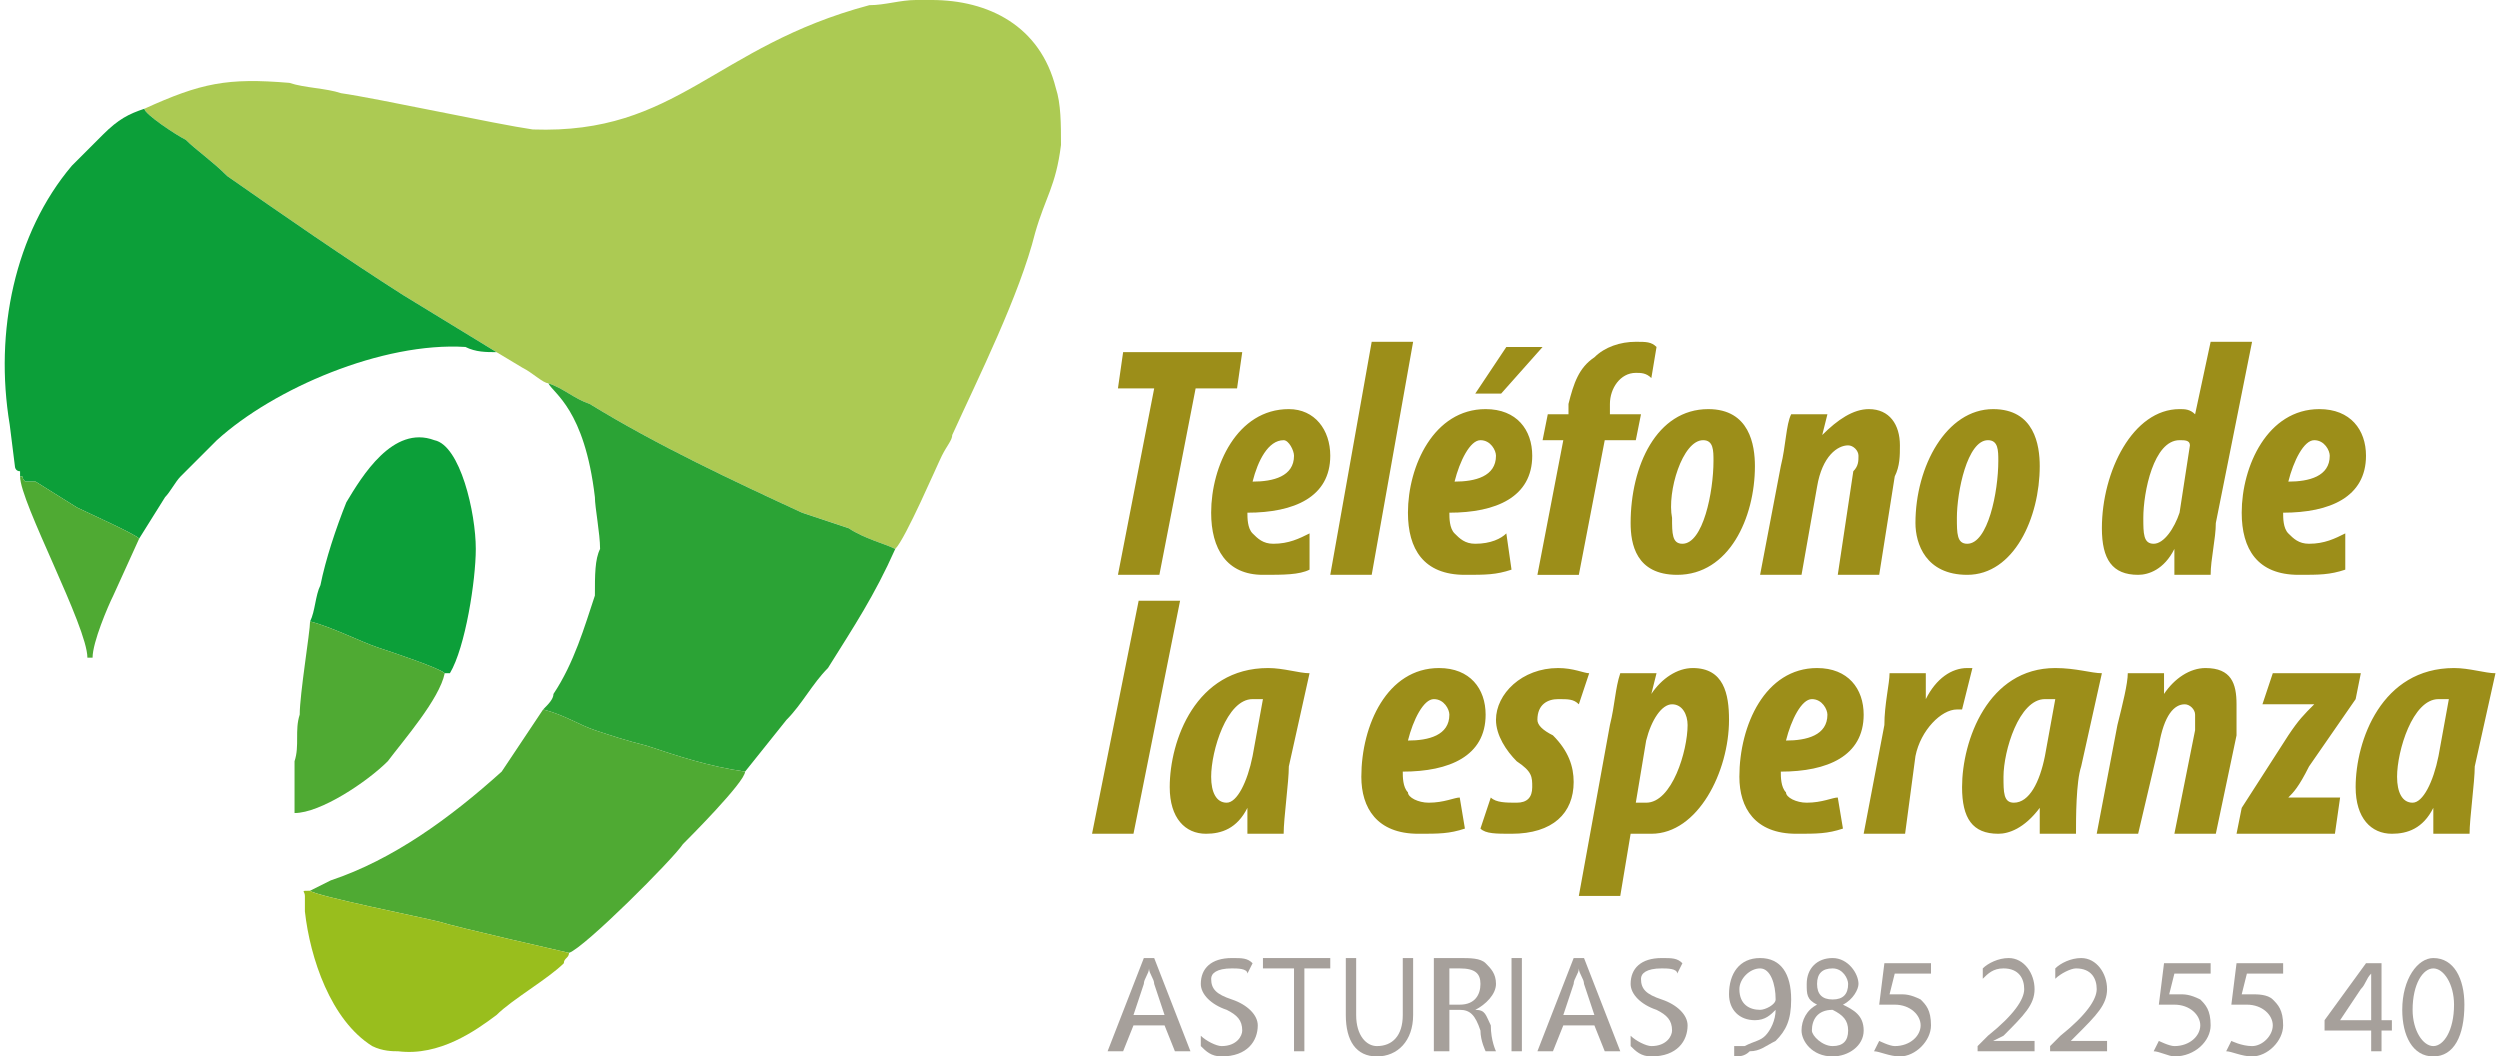 <?xml version="1.0" encoding="UTF-8"?>
<!DOCTYPE svg PUBLIC "-//W3C//DTD SVG 1.1//EN" "http://www.w3.org/Graphics/SVG/1.1/DTD/svg11.dtd">
<!-- Creator: CorelDRAW X8 -->
<svg xmlns="http://www.w3.org/2000/svg" xml:space="preserve" width="1001px" height="423px" version="1.1" style="shape-rendering:geometricPrecision; text-rendering:geometricPrecision; image-rendering:optimizeQuality; fill-rule:evenodd; clip-rule:evenodd"
viewBox="0 0 481 204"
 xmlns:xlink="http://www.w3.org/1999/xlink">
 <defs>
  <style type="text/css">
   <![CDATA[
    .fil1 {fill:#0C9F39}
    .fil2 {fill:#2BA335}
    .fil3 {fill:#4FAA33}
    .fil4 {fill:#99BE1D}
    .fil5 {fill:#9C8E19}
    .fil6 {fill:#A6A09B}
    .fil0 {fill:#ACCA53}
   ]]>
  </style>
 </defs>
 <g id="Capa_x0020_1">
  <path class="fil0" d="M27 21c0,1 6,5 8,6 2,2 5,4 8,7 10,7 23,16 34,23l18 11c0,0 0,0 0,0l5 3c2,1 4,3 5,3 3,1 5,3 8,4 13,8 28,15 41,21 3,1 6,2 9,3 3,2 7,3 9,4 2,-2 8,-16 9,-18 1,-2 2,-3 2,-4 5,-11 13,-27 16,-39 2,-7 4,-9 5,-17 0,-4 0,-8 -1,-11 -3,-12 -13,-17 -24,-17l-3 0c-3,0 -6,1 -9,1 -30,8 -37,25 -65,24 -7,-1 -30,-6 -37,-7 -3,-1 -7,-1 -10,-2 -12,-1 -17,0 -28,5z"/>
  <path class="fil1" d="M3 92c1,0 0,0 1,1 1,0 1,0 2,0l8 5c2,1 11,5 12,6l5 -8c1,-1 2,-3 3,-4l7 -7c11,-10 32,-19 48,-18 2,1 4,1 6,1l-18 -11c-11,-7 -24,-16 -34,-23 -3,-3 -6,-5 -8,-7 -2,-1 -8,-5 -8,-6 -3,1 -5,2 -8,5l-6 6c-11,13 -15,32 -12,50l1 8c0,0 0,1 1,1l0 1z"/>
  <path class="fil2" d="M104 137c4,1 7,3 10,4 3,1 6,2 10,3 6,2 12,4 19,5l8 -10c3,-3 5,-7 8,-10 5,-8 9,-14 13,-23 -2,-1 -6,-2 -9,-4 -3,-1 -6,-2 -9,-3 -13,-6 -28,-13 -41,-21 -3,-1 -5,-3 -8,-4 1,2 7,5 9,22 0,2 1,7 1,10 -1,2 -1,5 -1,9 -2,6 -4,13 -8,19 0,1 -1,2 -2,3z"/>
  <path class="fil3" d="M59 172c1,1 21,5 25,6 3,1 25,6 25,6 3,-1 20,-18 22,-21 1,-1 12,-12 12,-14 -7,-1 -13,-3 -19,-5 -4,-1 -7,-2 -10,-3 -3,-1 -6,-3 -10,-4l-8 12c-10,9 -21,17 -33,21l-4 2c0,0 0,0 0,0z"/>
  <path class="fil1" d="M59 120c4,1 10,4 13,5 3,1 12,4 13,5 1,0 1,0 1,0 0,0 0,0 0,0 3,-5 5,-18 5,-24 0,-7 -3,-20 -8,-21 -8,-3 -14,7 -17,12 -2,5 -4,11 -5,16 -1,2 -1,5 -2,7z"/>
  <path class="fil4" d="M109 184c0,0 -22,-5 -25,-6 -4,-1 -24,-5 -25,-6 -2,0 -1,0 -1,1 0,1 0,2 0,3 1,9 5,21 13,26 2,1 4,1 5,1 8,1 15,-4 19,-7 3,-3 10,-7 13,-10 0,-1 1,-1 1,-2z"/>
  <path class="fil3" d="M85 130c-1,-1 -10,-4 -13,-5 -3,-1 -9,-4 -13,-5 0,2 -2,14 -2,18 -1,3 0,6 -1,9 0,3 0,7 0,10 5,0 14,-6 18,-10 3,-4 10,-12 11,-17z"/>
  <path class="fil3" d="M26 104c-1,-1 -10,-5 -12,-6l-8 -5c-1,0 -1,0 -2,0 -1,-1 0,-1 -1,-1 0,5 13,29 13,35l1 0c0,-3 3,-10 4,-12l5 -11z"/>
  <g>
   <path class="fil5" d="M470 146c-1,5 -3,9 -5,9 -2,0 -3,-2 -3,-5 0,-5 3,-15 8,-15 1,0 1,0 2,0l-2 11 0 0zm6 15c0,-3 1,-10 1,-13l4 -18c-2,0 -5,-1 -8,-1 -14,0 -19,14 -19,23 0,6 3,9 7,9 3,0 6,-1 8,-5l0 0c0,2 0,3 0,5l7 0 0 0zm-45 0l19 0 1 -7 -10 0 0 0c1,-1 2,-2 4,-6l9 -13 1 -5 -17 0 -2 6 10 0 0 0c-2,2 -3,3 -5,6l-9 14 -1 5 0 0zm-19 0l4 -17c1,-6 3,-8 5,-8 1,0 2,1 2,2 0,1 0,2 0,3l-4 20 8 0 4 -19c0,-2 0,-4 0,-6 0,-4 -1,-7 -6,-7 -3,0 -6,2 -8,5l0 0 0 -4 -7 0c0,2 -1,6 -2,10l-4 21 8 0 0 0zm-18 -15c-1,5 -3,9 -6,9 -2,0 -2,-2 -2,-5 0,-5 3,-15 8,-15 1,0 1,0 2,0l-2 11 0 0zm6 15c0,-3 0,-10 1,-13l4 -18c-2,0 -5,-1 -9,-1 -13,0 -18,14 -18,23 0,6 2,9 7,9 2,0 5,-1 8,-5l0 0c0,2 0,3 0,5l7 0 0 0zm-33 0l2 -15c1,-5 5,-9 8,-9 1,0 1,0 1,0l2 -8c0,0 -1,0 -1,0 -3,0 -6,2 -8,6l0 0c0,-2 0,-4 0,-5l-7 0c0,2 -1,6 -1,10l-4 21 8 0 0 0zm-15 -23c0,4 -4,5 -8,5 1,-4 3,-8 5,-8 2,0 3,2 3,3l0 0zm2 16c-1,0 -3,1 -6,1 -2,0 -4,-1 -4,-2 -1,-1 -1,-3 -1,-4 9,0 16,-3 16,-11 0,-5 -3,-9 -9,-9 -10,0 -15,11 -15,21 0,6 3,11 11,11 4,0 6,0 9,-1l-1 -6 0 0zm-37 -11c1,-4 3,-7 5,-7 2,0 3,2 3,4 0,5 -3,15 -8,15 -1,0 -1,0 -2,0l2 -12 0 0zm-5 30l2 -12 0 0c1,0 3,0 4,0 9,0 15,-12 15,-22 0,-5 -1,-10 -7,-10 -3,0 -6,2 -8,5l0 0 1 -4 -7 0c-1,3 -1,6 -2,10l-6 33 8 0 0 0zm-27 -13c1,1 3,1 6,1 8,0 12,-4 12,-10 0,-3 -1,-6 -4,-9 -2,-1 -3,-2 -3,-3 0,-3 2,-4 4,-4 2,0 3,0 4,1l2 -6c-1,0 -3,-1 -6,-1 -7,0 -12,5 -12,10 0,3 2,6 4,8 3,2 3,3 3,5 0,2 -1,3 -3,3 -2,0 -4,0 -5,-1l-2 6 0 0zm-6 -22c0,4 -4,5 -8,5 1,-4 3,-8 5,-8 2,0 3,2 3,3l0 0zm2 16c-1,0 -3,1 -6,1 -2,0 -4,-1 -4,-2 -1,-1 -1,-3 -1,-4 9,0 16,-3 16,-11 0,-5 -3,-9 -9,-9 -10,0 -15,11 -15,21 0,6 3,11 11,11 4,0 6,0 9,-1l-1 -6 0 0zm-40 -8c-1,5 -3,9 -5,9 -2,0 -3,-2 -3,-5 0,-5 3,-15 8,-15 1,0 1,0 2,0l-2 11 0 0zm6 15c0,-3 1,-10 1,-13l4 -18c-2,0 -5,-1 -8,-1 -14,0 -19,14 -19,23 0,6 3,9 7,9 3,0 6,-1 8,-5l0 0c0,2 0,3 0,5l7 0 0 0zm-29 0l9 -45 -8 0 -9 45 8 0 0 0z"/>
  </g>
  <g>
   <path class="fil5" d="M449 88c0,4 -4,5 -8,5 1,-4 3,-8 5,-8 2,0 3,2 3,3l0 0zm3 15c-2,1 -4,2 -7,2 -2,0 -3,-1 -4,-2 -1,-1 -1,-3 -1,-4 9,0 16,-3 16,-11 0,-5 -3,-9 -9,-9 -10,0 -15,11 -15,20 0,7 3,12 11,12 4,0 6,0 9,-1l0 -7 0 0zm-32 -4c-1,3 -3,6 -5,6 -2,0 -2,-2 -2,-5 0,-5 2,-15 7,-15 1,0 2,0 2,1l-2 13 0 0zm6 -33l-3 14c-1,-1 -2,-1 -3,-1 -9,0 -15,12 -15,23 0,6 2,9 7,9 2,0 5,-1 7,-5l0 0 0 5 7 0c0,-3 1,-7 1,-10l7 -35 -8 0 0 0zm-43 19c2,0 2,2 2,4 0,6 -2,16 -6,16 -2,0 -2,-2 -2,-5 0,-5 2,-15 6,-15l0 0zm1 -6c-9,0 -15,11 -15,22 0,4 2,10 10,10 9,0 14,-11 14,-21 0,-4 -1,-11 -9,-11l0 0zm-37 32l3 -17c1,-6 4,-8 6,-8 1,0 2,1 2,2 0,1 0,2 -1,3l-3 20 8 0 3 -19c1,-2 1,-4 1,-6 0,-4 -2,-7 -6,-7 -3,0 -6,2 -9,5l0 0 1 -4 -7 0c-1,2 -1,6 -2,10l-4 21 8 0 0 0zm-19 -26c2,0 2,2 2,4 0,6 -2,16 -6,16 -2,0 -2,-2 -2,-5 -1,-5 2,-15 6,-15l0 0zm1 -6c-10,0 -15,11 -15,22 0,4 1,10 9,10 10,0 15,-11 15,-21 0,-4 -1,-11 -9,-11l0 0zm-25 32l5 -26 6 0 1 -5 -6 0 0 -2c0,-3 2,-6 5,-6 1,0 2,0 3,1l1 -6c-1,-1 -2,-1 -4,-1 -3,0 -6,1 -8,3 -3,2 -4,5 -5,9l0 2 -4 0 -1 5 4 0 -5 26 8 0 0 0zm-16 -23c0,4 -4,5 -8,5 1,-4 3,-8 5,-8 2,0 3,2 3,3l0 0zm2 15c-1,1 -3,2 -6,2 -2,0 -3,-1 -4,-2 -1,-1 -1,-3 -1,-4 9,0 16,-3 16,-11 0,-5 -3,-9 -9,-9 -10,0 -15,11 -15,20 0,7 3,12 11,12 4,0 6,0 9,-1l-1 -7 0 0zm0 -36l-6 9 5 0 8 -9 -7 0 0 0zm-26 44l8 -45 -8 0 -8 45 8 0 0 0zm-15 -23c0,4 -4,5 -8,5 1,-4 3,-8 6,-8 1,0 2,2 2,3l0 0zm3 15c-2,1 -4,2 -7,2 -2,0 -3,-1 -4,-2 -1,-1 -1,-3 -1,-4 9,0 16,-3 16,-11 0,-5 -3,-9 -8,-9 -10,0 -15,11 -15,20 0,7 3,12 10,12 4,0 7,0 9,-1l0 -7 0 0zm-37 8l8 0 7 -36 8 0 1 -7 -23 0 -1 7 7 0 -7 36 0 0z"/>
  </g>
  <g>
   <path class="fil6" d="M218 198l-2 5 -3 0 7 -18 2 0 7 18 -3 0 -2 -5 -6 0zm6 -2l-2 -6c0,-1 -1,-2 -1,-3l0 0c0,1 -1,2 -1,3l-2 6 6 0z"/>
   <path class="fil6" d="M231 200c1,1 3,2 4,2 3,0 4,-2 4,-3 0,-2 -1,-3 -3,-4 -3,-1 -5,-3 -5,-5 0,-3 2,-5 6,-5 2,0 3,0 4,1l-1 2c0,-1 -2,-1 -3,-1 -3,0 -4,1 -4,2 0,2 1,3 4,4 3,1 5,3 5,5 0,3 -2,6 -7,6 -2,0 -3,-1 -4,-2l0 -2z"/>
   <polygon class="fil6" points="249,187 243,187 243,185 256,185 256,187 251,187 251,203 249,203 "/>
   <path class="fil6" d="M261 185l0 11c0,4 2,6 4,6 3,0 5,-2 5,-6l0 -11 2 0 0 11c0,5 -3,8 -7,8 -4,0 -6,-3 -6,-8l0 -11 2 0z"/>
   <path class="fil6" d="M276 185c2,0 3,0 5,0 2,0 4,0 5,1 1,1 2,2 2,4 0,2 -2,4 -4,5l0 0c2,0 2,1 3,3 0,3 1,5 1,5l-2 0c0,0 -1,-2 -1,-4 -1,-3 -2,-4 -4,-4l-2 0 0 8 -3 0 0 -18 0 0zm3 9l2 0c3,0 4,-2 4,-4 0,-2 -1,-3 -4,-3 -1,0 -2,0 -2,0l0 7z"/>
   <polygon class="fil6" points="293,185 293,203 291,203 291,185 "/>
   <path class="fil6" d="M301 198l-2 5 -3 0 7 -18 2 0 7 18 -3 0 -2 -5 -6 0zm6 -2l-2 -6c0,-1 -1,-2 -1,-3l0 0c0,1 -1,2 -1,3l-2 6 6 0 0 0z"/>
   <path class="fil6" d="M314 200c1,1 3,2 4,2 3,0 4,-2 4,-3 0,-2 -1,-3 -3,-4 -3,-1 -5,-3 -5,-5 0,-3 2,-5 6,-5 2,0 3,0 4,1l-1 2c0,-1 -2,-1 -3,-1 -3,0 -4,1 -4,2 0,2 1,3 4,4 3,1 5,3 5,5 0,3 -2,6 -7,6 -2,0 -3,-1 -4,-2l0 -2z"/>
   <path class="fil6" d="M334 202c1,0 2,0 2,0 2,-1 3,-1 4,-2 1,-1 2,-3 2,-5l0 0c-1,1 -2,2 -4,2 -3,0 -5,-2 -5,-5 0,-4 2,-7 6,-7 4,0 6,3 6,8 0,4 -1,6 -3,8 -2,1 -3,2 -5,2 -1,1 -2,1 -3,1l0 -2zm1 -11c0,3 2,4 4,4 1,0 3,-1 3,-2 0,0 0,0 0,0 0,-3 -1,-6 -3,-6 -2,0 -4,2 -4,4z"/>
   <path class="fil6" d="M347 199c0,-2 1,-4 3,-5l0 0c-2,-1 -2,-2 -2,-4 0,-3 2,-5 5,-5 3,0 5,3 5,5 0,1 -1,3 -3,4l0 0c2,1 4,2 4,5 0,3 -3,5 -6,5 -4,0 -6,-3 -6,-5zm9 0c0,-2 -1,-3 -3,-4 -3,0 -4,2 -4,4 0,1 2,3 4,3 2,0 3,-1 3,-3zm-6 -9c0,2 1,3 3,3 2,0 3,-1 3,-3 0,-1 -1,-3 -3,-3 -2,0 -3,1 -3,3z"/>
   <path class="fil6" d="M372 188l-7 0 -1 4c1,0 1,0 2,0 1,0 2,0 4,1 1,1 2,2 2,5 0,3 -3,6 -6,6 -2,0 -4,-1 -5,-1l1 -2c0,0 2,1 3,1 3,0 5,-2 5,-4 0,-2 -2,-4 -5,-4 -1,0 -2,0 -3,0l1 -8 9 0 0 2z"/>
   <path class="fil6" d="M381 203l0 -1 2 -2c5,-4 7,-7 7,-9 0,-2 -1,-4 -4,-4 -2,0 -3,1 -4,2l0 -2c1,-1 3,-2 5,-2 3,0 5,3 5,6 0,3 -2,5 -6,9l-2 1 0 0 8 0 0 2 -11 0z"/>
   <path class="fil6" d="M395 203l0 -1 2 -2c5,-4 7,-7 7,-9 0,-2 -1,-4 -4,-4 -1,0 -3,1 -4,2l0 -2c1,-1 3,-2 5,-2 3,0 5,3 5,6 0,3 -2,5 -6,9l-1 1 0 0 7 0 0 2 -11 0z"/>
   <path class="fil6" d="M426 188l-7 0 -1 4c1,0 1,0 2,0 1,0 2,0 4,1 1,1 2,2 2,5 0,3 -3,6 -7,6 -1,0 -3,-1 -4,-1l1 -2c0,0 2,1 3,1 3,0 5,-2 5,-4 0,-2 -2,-4 -5,-4 -1,0 -2,0 -3,0l1 -8 9 0 0 2z"/>
   <path class="fil6" d="M440 188l-7 0 -1 4c1,0 1,0 2,0 1,0 3,0 4,1 1,1 2,2 2,5 0,3 -3,6 -6,6 -2,0 -4,-1 -5,-1l1 -2c0,0 2,1 4,1 2,0 4,-2 4,-4 0,-2 -2,-4 -5,-4 -1,0 -2,0 -3,0l1 -8 9 0 0 2z"/>
   <path class="fil6" d="M457 203l0 -4 -9 0 0 -2 8 -11 3 0 0 11 2 0 0 2 -2 0 0 4 -2 0zm0 -6l0 -6c0,-1 0,-2 0,-3l0 0c-1,1 -1,2 -2,3l-4 6 0 0 6 0z"/>
   <path class="fil6" d="M475 194c0,6 -2,10 -6,10 -4,0 -6,-4 -6,-9 0,-6 3,-10 6,-10 4,0 6,4 6,9zm-10 1c0,4 2,7 4,7 2,0 4,-3 4,-8 0,-4 -2,-7 -4,-7 -2,0 -4,3 -4,8z"/>
  </g>
 </g>
</svg>
